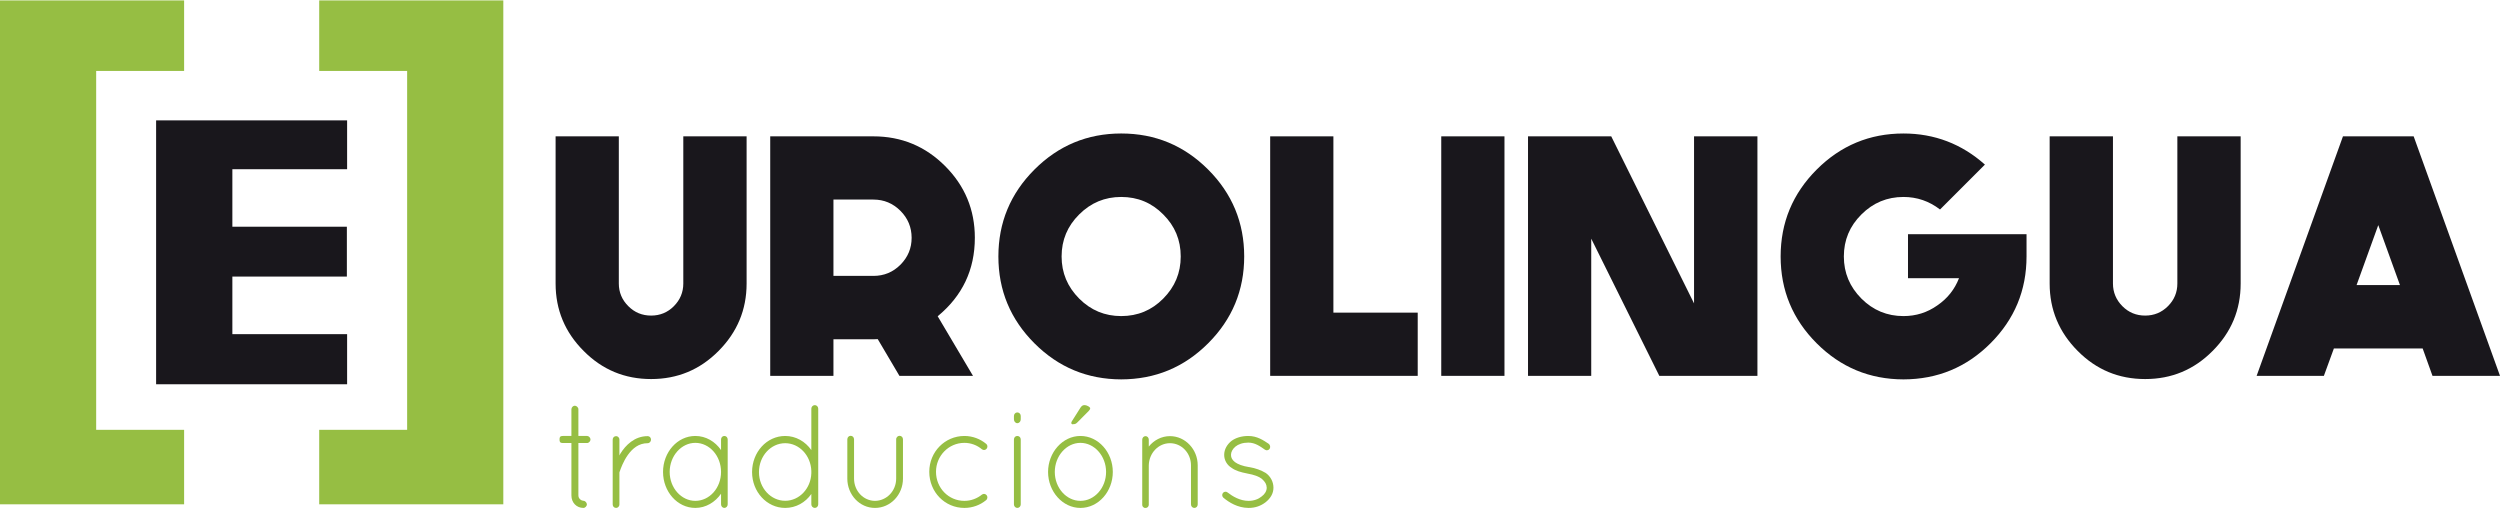 <?xml version="1.0" encoding="UTF-8"?>
<!DOCTYPE svg PUBLIC "-//W3C//DTD SVG 1.1//EN" "http://www.w3.org/Graphics/SVG/1.1/DTD/svg11.dtd">
<!-- Creator: CorelDRAW X8 -->
<svg xmlns="http://www.w3.org/2000/svg" xml:space="preserve" width="300px" height="61px" version="1.1" style="shape-rendering:geometricPrecision; text-rendering:geometricPrecision; image-rendering:optimizeQuality; fill-rule:evenodd; clip-rule:evenodd"
viewBox="0 0 29738 6037"
 xmlns:xlink="http://www.w3.org/1999/xlink">
 <defs>
  <style type="text/css">
   <![CDATA[
    .fil3 {fill:#19171C}
    .fil2 {fill:#96BE43}
    .fil1 {fill:#19171C;fill-rule:nonzero}
    .fil0 {fill:#96BE43;fill-rule:nonzero}
   ]]>
  </style>
 </defs>
 <g id="Capa_x0020_1">
  <path class="fil0" d="M6984 5181l-104 0 0 -318c0,-21 -22,-42 -43,-42 -20,0 -40,21 -40,42l0 318 -101 0c-40,0 -40,21 -40,42 0,21 0,42 40,42l101 0 0 624c0,85 61,148 143,148 20,0 41,-21 41,-42 0,-21 -21,-43 -41,-43 -20,0 -60,-21 -60,-63l0 -624 104 0c20,0 40,-21 40,-42 0,-21 -20,-42 -40,-42z"/>
  <path id="1" class="fil0" d="M7288 5995c0,25 18,42 41,42 20,0 39,-17 39,-42l0 -375c0,-4 0,-7 3,-14 12,-35 43,-123 98,-200 56,-77 129,-139 235,-139 22,0 40,-20 40,-42 0,-25 -18,-42 -40,-42 -156,0 -263,108 -325,209 -5,7 -8,14 -11,21l0 -188c0,-25 -19,-42 -39,-42 -23,0 -41,17 -41,42l0 770z"/>
  <path id="2" class="fil0" d="M8616 5181c-21,0 -39,17 -39,42l0 126c-70,-102 -181,-168 -306,-168 -214,0 -384,194 -384,428 0,234 170,428 384,428 125,0 236,-68 306,-169l0 127c0,23 18,42 39,42 22,0 40,-19 40,-42l0 -772c0,-25 -18,-42 -40,-42zm-345 772c-165,0 -305,-152 -305,-344 0,-192 140,-346 305,-346 168,0 306,154 306,346 0,192 -138,344 -306,344z"/>
  <path id="3" class="fil0" d="M9651 5995c0,23 19,42 42,42 21,0 40,-19 40,-42l0 -384 0 -18 0 -737c0,-23 -19,-42 -40,-42 -23,0 -42,19 -42,42l0 493c-71,-102 -184,-168 -311,-168 -219,0 -394,192 -394,430 0,234 175,426 394,426 127,0 240,-64 311,-166l0 124zm-311 -43c-171,0 -312,-152 -312,-341 0,-191 141,-344 312,-344 167,0 305,146 311,330l0 28c-6,182 -144,327 -311,327z"/>
  <path id="4" class="fil0" d="M10079 5688l0 0c0,192 146,349 329,349l0 0c185,0 333,-157 333,-349l0 -467 0 0c0,-24 -18,-42 -41,-42l0 0c-20,0 -40,18 -40,42l0 0 0 467 0 0c0,147 -113,264 -252,265l0 0c-138,-1 -249,-118 -249,-265l0 -467 0 0c0,-24 -18,-42 -40,-42l0 0c-22,0 -40,18 -40,42l0 467z"/>
  <path id="5" class="fil0" d="M11472 6037l0 0c0,0 0,0 0,0l0 0c97,0 188,-35 256,-91l0 0c20,-15 23,-42 8,-61l0 0c-13,-15 -36,-21 -55,-7l0 0 0 0c-58,47 -131,75 -209,75l0 0c-189,0 -338,-153 -338,-346l0 0c0,-188 149,-344 338,-344l0 0c78,0 151,28 209,77l0 0c19,14 42,9 55,-7l0 0c15,-19 12,-45 -5,-58l0 0c-71,-59 -162,-94 -259,-94l0 0c-232,0 -418,189 -418,426l0 0c0,242 186,430 418,430z"/>
  <path id="6" class="fil0" d="M12061 5995l0 0c0,23 18,42 40,42l0 0c23,0 41,-19 41,-42l0 -772 0 0c0,-25 -18,-42 -41,-42l0 0c-22,0 -40,17 -40,42l0 772zm0 -1012l0 0c0,25 18,46 40,46l0 0c23,0 41,-21 41,-46l0 -40 0 0c0,-23 -18,-42 -41,-42l0 0c-22,0 -40,19 -40,42l0 40z"/>
  <path id="7" class="fil0" d="M12467 5609c0,-232 173,-428 385,-428l0 0c214,0 385,196 385,428l0 0c0,233 -171,428 -385,428l0 0c-212,0 -385,-195 -385,-428l0 0zm80 0c0,191 139,344 305,344l0 0c166,0 305,-153 305,-344l0 0c0,-190 -139,-346 -305,-346l0 0c-166,0 -305,156 -305,346l0 0zm217 -568c22,0 34,-3 53,-23l133 -134c10,-11 18,-21 18,-32 0,-15 -38,-38 -69,-38 -20,0 -33,10 -47,31l-103 163c-3,5 -6,12 -6,19 0,9 10,16 21,16l0 -2z"/>
  <path id="8" class="fil0" d="M14167 5995c0,25 19,42 40,42 22,0 40,-17 40,-42l0 -465c0,-190 -148,-347 -330,-347 -101,0 -192,49 -252,124l0 -82c0,-23 -17,-42 -38,-42 -23,0 -40,19 -40,42l0 291 0 14 0 465 0 11c0,0 2,2 2,3 0,2 0,4 1,6 5,10 15,19 27,22l10 0c11,0 23,-5 30,-15 5,-6 6,-13 8,-20l0 -7 0 -465c3,-145 114,-263 252,-263 139,0 250,118 250,263l0 465z"/>
  <path id="9" class="fil0" d="M14552 5915l0 0c67,56 169,121 300,122l0 0c80,0 146,-24 203,-68l0 0c55,-44 93,-101 93,-173l0 0c0,-72 -38,-138 -92,-175l0 0c-56,-33 -119,-57 -197,-70l-3 0 0 0c-75,-12 -130,-33 -166,-59l0 0c-32,-26 -47,-51 -47,-86l0 0c0,-35 19,-70 52,-98l0 0c35,-29 88,-48 154,-48l0 0c80,0 139,43 199,85l0 0c18,12 43,7 55,-12l0 0c11,-19 7,-45 -12,-59l0 0c-63,-42 -137,-93 -242,-93l0 0c-83,0 -151,23 -199,58l0 0c-51,40 -88,99 -88,167l0 0c0,67 37,123 88,154l0 0c47,35 111,53 184,67l4 1 0 0c79,14 137,35 172,63l0 0c41,37 56,65 58,105l0 0c0,39 -22,77 -61,105l0 0c-37,31 -92,52 -155,52l0 0c-102,0 -192,-55 -248,-99l0 0c-19,-16 -43,-12 -57,5l0 0c-13,18 -11,40 5,56z"/>
  <path class="fil1" d="M7745 4504c-314,0 -581,-111 -802,-334 -223,-223 -334,-490 -334,-802l0 -1751 752 0 0 1751c0,104 38,195 114,270 74,74 164,111 270,111 106,0 196,-37 270,-111 75,-75 113,-166 113,-270l0 -1751 753 0 0 1751c0,312 -112,579 -334,802 -221,223 -488,334 -802,334z"/>
  <path id="1" class="fil1" d="M9914 3277l0 -908 475 0c126,0 233,45 322,134 88,88 133,196 133,321 0,125 -45,231 -133,320 -89,89 -196,133 -322,133l-475 0zm1682 -453c0,-333 -118,-618 -354,-854 -235,-235 -519,-353 -853,-353l-1227 0 0 2849 752 0 0 -435 475 0c13,0 31,-1 52,-2l258 437 875 0 -420 -709c294,-242 442,-553 442,-933z"/>
  <path id="2" class="fil1" d="M13337 2338c-195,0 -361,69 -500,208 -139,138 -209,304 -209,500 0,195 70,361 209,501 139,139 305,208 500,208 196,0 363,-69 500,-208 139,-140 208,-306 208,-501 0,-196 -69,-362 -208,-500 -137,-139 -304,-208 -500,-208zm0 2170c-402,-1 -746,-143 -1032,-429 -286,-286 -429,-630 -429,-1033 0,-403 143,-748 429,-1034 286,-286 630,-429 1032,-429 404,0 748,143 1034,429 286,286 429,631 429,1034 0,403 -143,747 -429,1033 -286,286 -630,428 -1034,429z"/>
  <polygon id="3" class="fil1" points="15109,1617 15109,4466 16864,4466 16864,3714 15861,3714 15861,1617 "/>
  <polygon id="4" class="fil1" points="17144,4466 17896,4466 17896,1617 17144,1617 "/>
  <polygon id="5" class="fil1" points="20151,1617 20151,3604 19166,1617 18176,1617 18176,4466 18928,4466 18928,2834 19738,4466 20905,4466 20905,1617 "/>
  <path id="6" class="fil1" d="M22696 2781l0 523 607 0c-52,134 -138,242 -258,324 -120,85 -254,127 -403,127 -194,0 -361,-69 -500,-208 -139,-140 -209,-306 -209,-501 0,-196 70,-362 209,-500 139,-139 306,-208 500,-208 162,0 306,50 435,149l534 -534c-276,-246 -600,-370 -969,-370 -402,0 -746,143 -1032,429 -286,286 -429,631 -429,1034 0,403 143,747 429,1033 286,286 630,428 1032,429 404,-1 749,-143 1035,-429 286,-286 429,-630 429,-1033l0 -265 -1410 0z"/>
  <path id="7" class="fil1" d="M25517 4504c-314,0 -581,-111 -802,-334 -222,-223 -334,-490 -334,-802l0 -1751 753 0 0 1751c0,104 38,195 113,270 74,74 164,111 270,111 106,0 196,-37 270,-111 76,-75 113,-166 113,-270l0 -1751 753 0 0 1751c0,312 -111,579 -334,802 -221,223 -488,334 -802,334z"/>
  <path id="8" class="fil1" d="M27870 1617l-1027 2849 800 0 119 -326 1056 0 117 326 803 0 -1027 -2849 -841 0zm420 1056l258 713 -516 0 258 -713z"/>
  <g id="_2570202237680">
   <polygon class="fil2" points="2190,0 0,0 0,5994 2190,5994 2190,5108 1144,5108 1144,839 2190,839 "/>
   <polygon class="fil2" points="3797,0 5987,0 5987,5994 3797,5994 3797,5108 4843,5108 4843,839 3797,839 "/>
  </g>
  <polygon class="fil3" points="1857,1427 1857,4566 4129,4566 4129,3970 2764,3970 2764,3285 4126,3285 4126,2692 2764,2692 2764,2008 4129,2008 4129,1427 "/>
 </g>
</svg>

